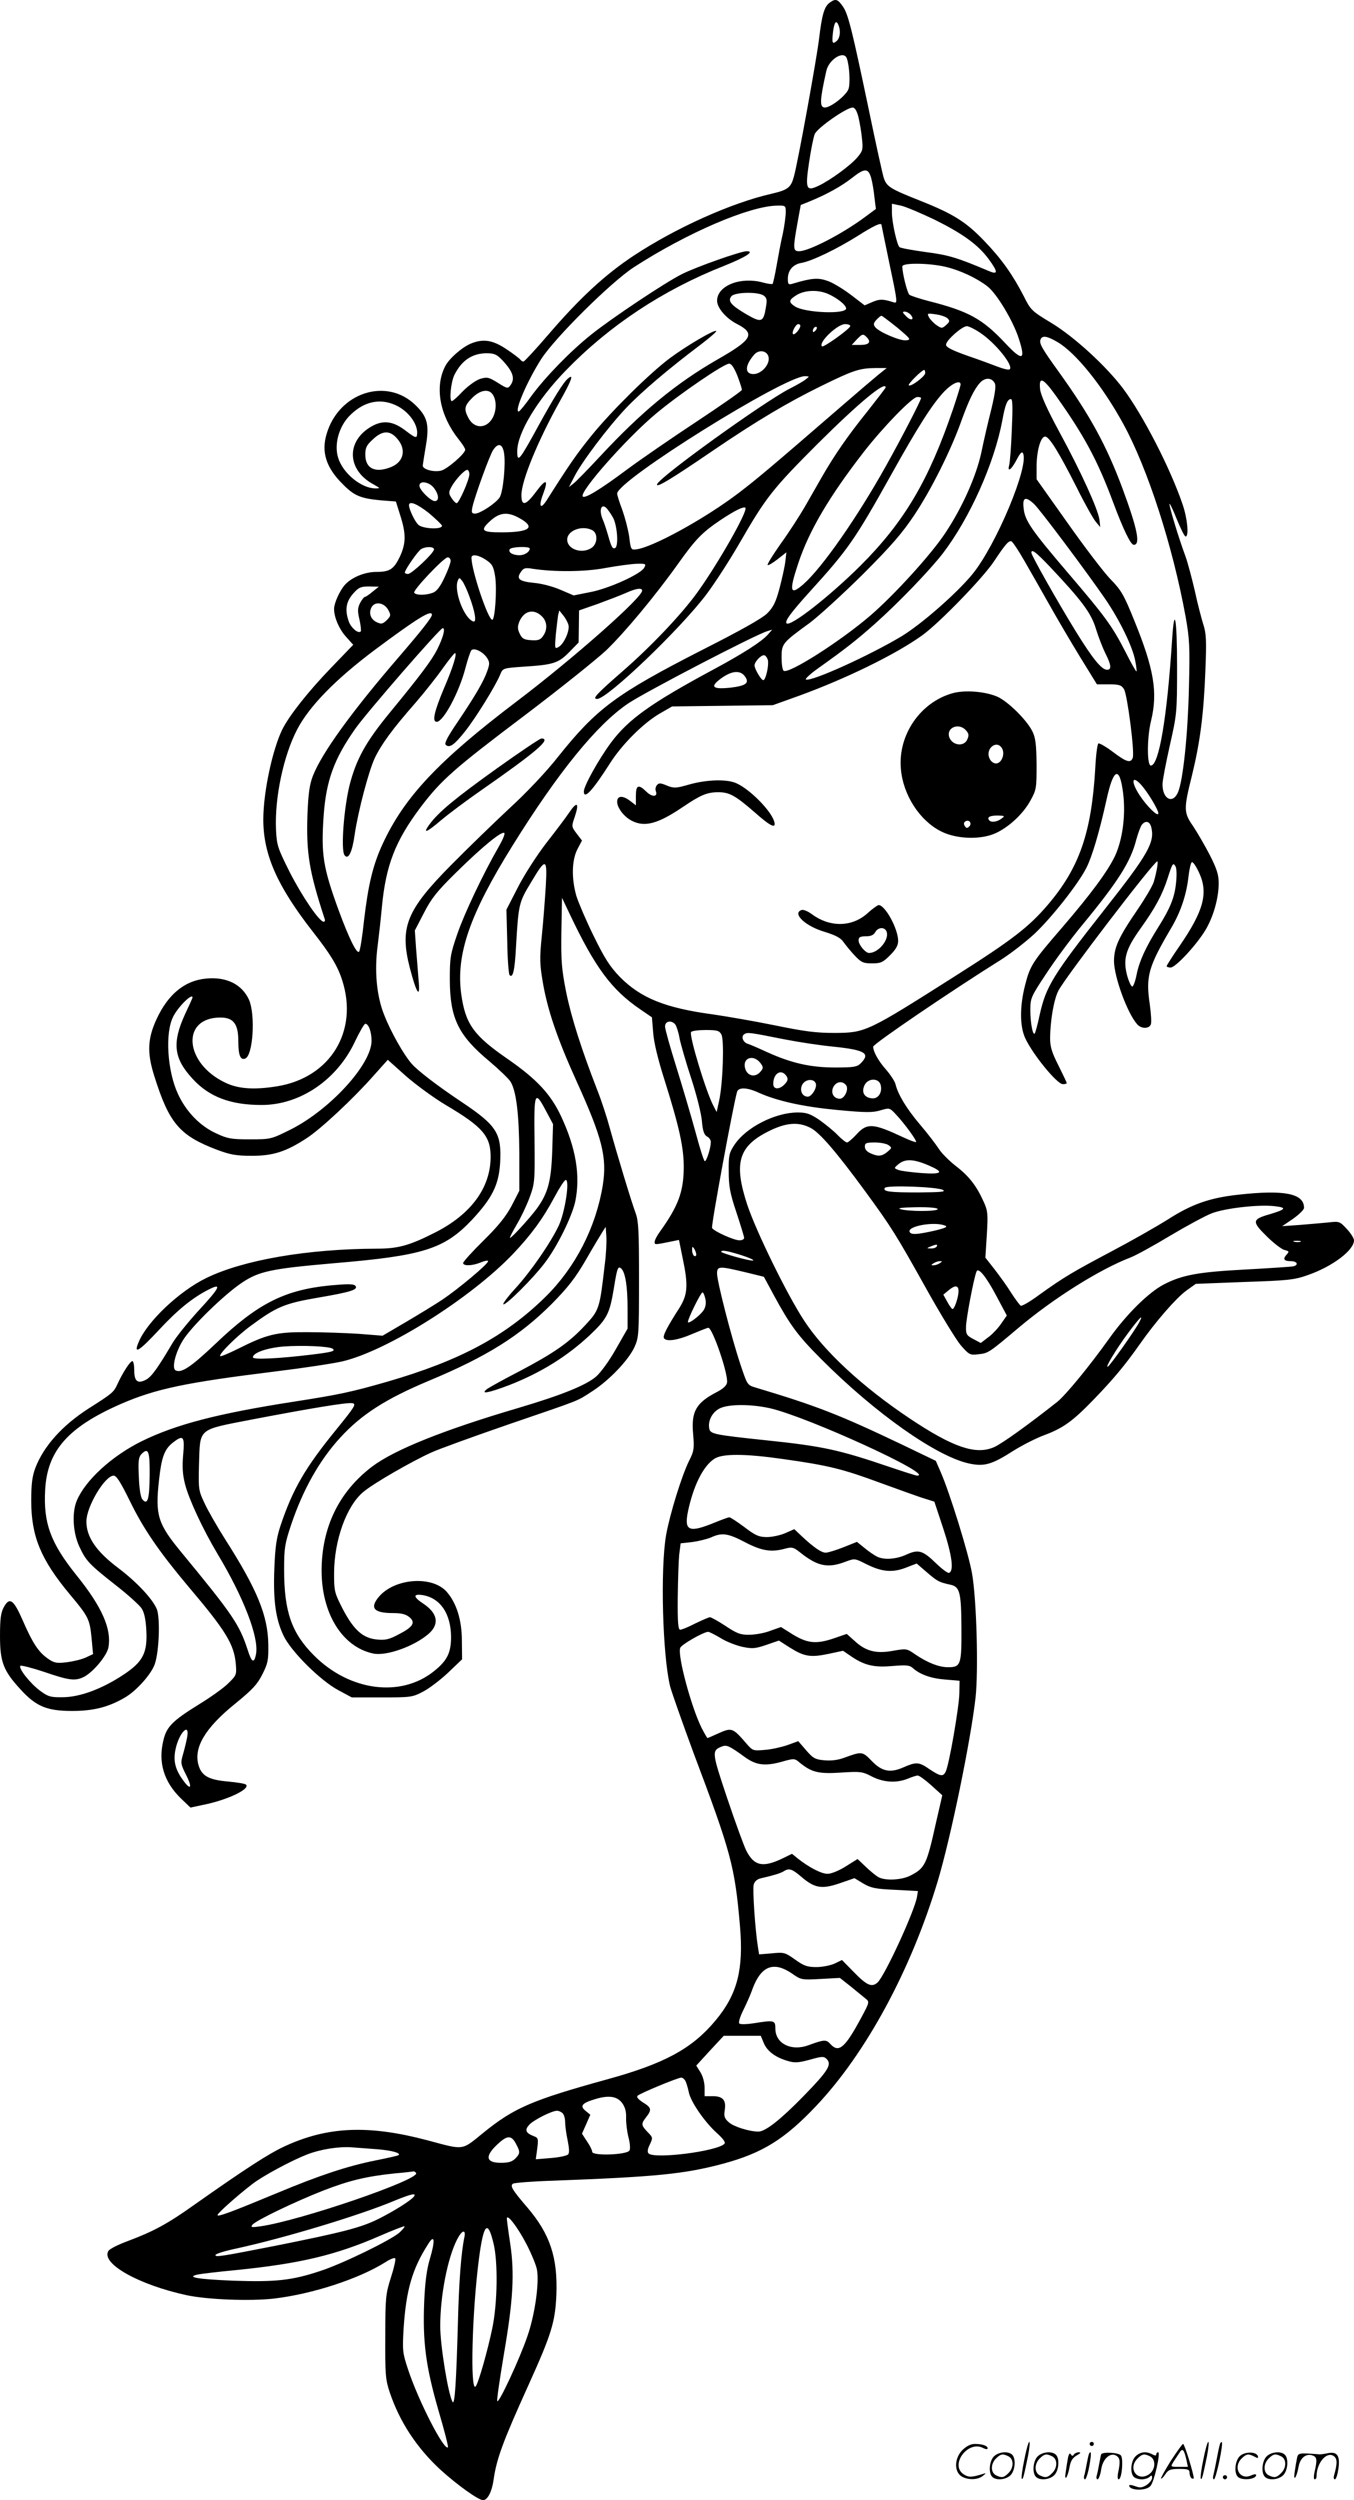 <?xml version="1.0" encoding="UTF-8"?>
<svg xmlns="http://www.w3.org/2000/svg" version="1.0" viewBox="0 0 650.5 1200.641" preserveAspectRatio="xMidYMid meet">
  <g transform="translate(-0.5,1200.641) scale(0.1,-0.1)" fill="#000000" stroke="none">
    <path d="M3993 11995 c-28 -19 -39 -58 -53 -175 -11 -93 -101 -590 -121 -662 -14 -52 -29 -64 -107 -82 -194 -44 -460 -164 -662 -297 -139 -92 -260 -204 -412 -381 -61 -71 -114 -128 -118 -128 -5 0 -11 4 -15 9 -3 5 -33 28 -66 50 -67 45 -113 52 -173 27 -42 -18 -103 -71 -122 -108 -52 -100 -26 -238 65 -352 17 -21 31 -43 31 -49 0 -19 -88 -95 -117 -101 -37 -8 -88 7 -87 25 1 8 7 48 14 89 19 107 9 145 -50 202 -139 134 -368 59 -426 -140 -26 -87 -2 -162 78 -241 54 -55 85 -68 180 -77 l75 -6 21 -67 c28 -87 28 -134 -2 -198 -29 -60 -48 -73 -113 -73 -55 0 -118 -26 -150 -61 -25 -27 -53 -89 -53 -116 0 -42 24 -97 57 -134 l35 -39 -105 -109 c-111 -115 -201 -229 -235 -296 -48 -97 -92 -303 -92 -434 0 -169 67 -320 238 -539 84 -107 119 -164 141 -233 79 -245 -57 -467 -311 -509 -110 -18 -187 -13 -248 16 -199 92 -218 314 -26 314 63 0 86 -31 86 -114 0 -67 10 -92 33 -83 38 14 50 211 18 283 -34 74 -109 111 -207 101 -102 -10 -181 -75 -236 -193 -44 -94 -47 -162 -13 -271 72 -231 122 -290 305 -359 62 -23 91 -28 165 -28 103 0 164 20 261 83 69 44 228 193 324 302 l68 76 86 -77 c48 -42 135 -106 194 -141 179 -106 216 -150 214 -255 -3 -143 -94 -267 -260 -353 -127 -65 -182 -81 -286 -81 -333 -1 -642 -54 -820 -141 -130 -63 -285 -210 -325 -308 -26 -61 1 -45 96 57 90 97 162 156 241 196 65 33 53 9 -45 -97 -54 -59 -114 -133 -132 -165 -68 -115 -98 -157 -124 -171 -40 -21 -57 -9 -57 44 0 25 -4 45 -9 45 -11 0 -48 -58 -72 -111 -18 -39 -24 -44 -139 -117 -126 -81 -216 -181 -256 -287 -14 -38 -19 -76 -19 -155 0 -172 46 -283 187 -452 89 -106 94 -118 103 -209 l7 -76 -34 -16 c-19 -9 -60 -19 -91 -23 -49 -6 -61 -4 -90 16 -46 31 -75 75 -122 183 -45 103 -64 116 -92 65 -14 -26 -18 -56 -18 -138 0 -125 16 -167 99 -257 74 -81 126 -103 247 -103 103 0 175 18 255 65 55 32 127 113 143 161 21 63 26 223 9 264 -21 49 -96 129 -183 195 -107 80 -155 150 -155 225 0 71 89 220 131 220 14 0 33 -31 78 -122 65 -134 142 -245 278 -407 184 -217 223 -281 231 -377 4 -50 3 -53 -37 -92 -23 -23 -87 -68 -141 -101 -126 -78 -155 -107 -170 -172 -26 -106 2 -199 84 -279 l46 -44 61 13 c116 23 227 76 206 97 -4 5 -43 11 -86 15 -93 8 -127 27 -142 78 -25 84 31 179 176 296 81 66 106 92 130 140 27 53 30 68 29 144 -2 138 -52 262 -207 505 -38 60 -83 138 -99 173 -29 61 -30 67 -27 186 6 178 -9 165 251 216 289 55 457 83 485 79 21 -3 15 -14 -76 -126 -150 -184 -209 -286 -268 -461 -20 -61 -26 -103 -30 -207 -6 -152 6 -242 44 -322 35 -75 177 -216 263 -262 l65 -35 145 0 c139 0 147 1 198 28 29 15 83 56 120 91 l67 64 -1 89 c0 98 -25 179 -71 233 -68 81 -251 69 -328 -22 -45 -54 -24 -78 68 -78 39 0 61 -5 78 -19 32 -26 19 -48 -52 -84 -43 -23 -63 -28 -102 -24 -68 6 -112 45 -165 146 -40 78 -42 86 -42 170 0 161 60 327 142 394 51 42 230 145 325 188 37 17 203 77 368 134 365 125 327 110 405 160 81 52 174 149 203 212 21 46 22 61 22 323 0 230 -2 282 -16 320 -21 56 -90 285 -124 408 -14 52 -41 135 -61 185 -75 193 -124 346 -149 469 -22 112 -25 149 -23 290 l3 163 38 -80 c122 -257 201 -362 337 -455 l57 -39 6 -73 c3 -46 23 -129 53 -223 73 -232 94 -328 94 -425 -1 -117 -26 -185 -115 -309 -14 -19 -25 -41 -25 -49 0 -14 0 -14 88 4 l29 6 18 -89 c27 -128 24 -173 -15 -236 -61 -95 -82 -136 -75 -147 11 -18 66 -10 135 20 38 16 73 30 78 30 20 0 96 -221 90 -263 -2 -14 -19 -30 -48 -45 -101 -52 -125 -94 -115 -202 6 -70 4 -82 -18 -126 -36 -71 -94 -259 -112 -360 -28 -163 -17 -580 20 -728 9 -32 59 -174 111 -315 182 -483 199 -546 224 -833 18 -209 -12 -328 -117 -454 -113 -136 -246 -208 -524 -284 -358 -99 -444 -136 -591 -255 -107 -87 -90 -85 -269 -37 -283 75 -480 67 -687 -29 -77 -36 -180 -102 -437 -283 -125 -89 -194 -126 -314 -171 -47 -17 -90 -39 -95 -48 -38 -60 145 -163 377 -213 99 -21 303 -29 418 -16 186 22 409 95 536 175 23 15 44 23 47 18 3 -5 -6 -46 -21 -92 -25 -79 -27 -96 -27 -284 -1 -184 1 -206 22 -269 47 -139 128 -263 241 -368 80 -73 184 -148 207 -148 21 0 42 40 50 95 14 103 45 186 169 460 110 243 127 300 133 430 7 180 -30 292 -139 420 -74 86 -85 105 -69 115 7 4 92 11 189 14 504 19 633 32 821 82 188 51 295 117 447 278 239 253 455 652 583 1078 63 210 159 677 182 883 14 130 5 471 -17 595 -16 94 -107 388 -151 488 l-23 53 -158 76 c-304 145 -411 187 -708 276 -40 12 -40 13 -73 112 -44 132 -112 398 -112 435 0 37 9 37 135 7 l90 -22 48 -89 c78 -144 116 -195 227 -306 261 -262 556 -469 712 -502 72 -15 108 -5 211 61 43 27 110 61 148 75 91 34 136 66 235 168 96 99 153 167 224 268 80 114 176 223 225 259 l45 32 233 9 c210 7 240 10 305 33 118 41 222 119 222 167 0 10 -16 35 -35 55 -33 36 -36 37 -87 31 -29 -3 -91 -8 -138 -12 l-85 -6 53 36 c28 20 52 43 52 52 0 69 -94 88 -317 63 -136 -15 -222 -45 -336 -118 -54 -34 -175 -103 -270 -153 -185 -98 -230 -124 -351 -211 -43 -32 -82 -54 -87 -51 -5 3 -26 31 -46 62 -19 31 -56 82 -80 113 l-44 56 7 109 c6 100 5 115 -15 159 -34 76 -70 123 -134 172 -32 25 -69 62 -82 83 -13 20 -53 73 -90 116 -66 78 -106 145 -118 195 -4 14 -25 46 -47 71 -36 41 -60 85 -60 108 0 13 375 268 615 418 47 30 119 86 160 124 82 77 211 240 250 318 27 54 61 168 95 321 34 158 64 171 81 35 13 -104 -3 -222 -39 -300 -36 -75 -115 -182 -256 -346 -140 -162 -152 -180 -176 -274 -26 -101 -26 -197 0 -254 35 -77 153 -222 181 -222 11 0 19 2 19 5 0 3 -18 41 -40 85 -32 63 -40 90 -40 132 1 83 18 185 40 227 32 63 459 621 475 621 6 0 -4 -55 -17 -99 -6 -19 -40 -77 -76 -130 -94 -137 -115 -185 -115 -251 1 -76 64 -249 111 -302 19 -23 58 -23 66 -1 4 9 1 52 -5 96 -20 134 -7 180 100 362 48 80 76 163 86 253 4 34 11 65 16 68 5 3 21 -20 35 -51 45 -97 22 -183 -95 -353 -34 -49 -61 -92 -61 -95 0 -4 9 -7 19 -7 24 0 125 109 168 181 38 64 63 153 63 224 0 41 -9 69 -43 136 -24 46 -60 108 -80 138 -45 65 -46 81 -6 241 40 163 57 296 65 505 6 144 4 179 -9 220 -9 28 -28 100 -41 161 -14 60 -34 137 -46 170 -32 86 -81 247 -76 251 2 2 18 -32 36 -77 18 -44 36 -80 41 -80 17 0 9 87 -15 156 -59 173 -190 427 -285 554 -81 108 -235 249 -344 315 -96 58 -100 62 -134 130 -52 101 -106 178 -189 264 -87 91 -148 130 -307 193 -146 58 -162 68 -176 110 -6 18 -38 164 -71 323 -79 377 -99 461 -124 498 -26 38 -36 41 -63 22z m41 -111 c11 -28 6 -61 -9 -74 -21 -18 -24 -12 -18 43 6 48 16 60 27 31z m39 -157 c13 -34 18 -124 8 -149 -12 -31 -85 -88 -113 -88 -26 0 -25 34 7 176 12 55 83 99 98 61z m56 -282 c6 -25 14 -71 17 -103 6 -53 4 -60 -21 -90 -31 -38 -132 -112 -188 -138 -59 -28 -64 -15 -45 113 9 60 21 120 27 135 11 29 151 127 182 128 11 0 20 -15 28 -45z m61 -292 c6 -21 13 -63 16 -94 l7 -56 -54 -40 c-108 -80 -268 -163 -315 -163 -29 0 -30 12 -8 134 l16 88 47 19 c80 33 148 71 198 110 62 49 79 49 93 2z m306 -202 c135 -67 208 -120 259 -189 46 -63 46 -77 -2 -56 -149 63 -191 76 -301 90 -64 9 -121 19 -126 24 -12 12 -36 119 -36 166 l0 42 43 -9 c23 -5 96 -36 163 -68z m-716 37 c0 -18 -6 -64 -14 -103 -9 -38 -22 -108 -30 -154 -8 -46 -17 -85 -19 -88 -3 -2 -22 0 -44 6 -109 31 -223 -14 -223 -87 0 -34 44 -85 95 -111 91 -47 75 -75 -95 -172 -198 -114 -363 -250 -562 -464 -56 -60 -113 -119 -126 -129 l-24 -19 26 50 c35 70 162 238 248 329 73 77 202 187 356 303 46 35 81 65 78 68 -8 8 -141 -70 -222 -130 -98 -73 -282 -255 -377 -372 -71 -88 -104 -135 -215 -310 -31 -49 -41 -31 -17 31 26 69 13 73 -33 11 -51 -69 -72 -74 -72 -18 0 69 80 263 185 451 57 101 68 134 39 109 -22 -18 -68 -92 -141 -225 -94 -172 -103 -182 -103 -124 0 86 95 245 233 387 208 215 467 387 759 502 107 43 151 71 110 71 -29 0 -244 -76 -311 -110 -77 -38 -338 -212 -434 -289 -102 -81 -222 -205 -289 -296 -29 -41 -56 -74 -61 -75 -23 -1 41 147 108 252 68 105 336 370 445 441 255 165 555 294 688 296 41 1 42 0 42 -31z m460 -62 c0 -2 18 -87 39 -190 39 -185 39 -188 18 -181 -51 16 -66 16 -101 1 l-37 -16 -64 49 c-35 27 -84 57 -110 67 -48 18 -79 16 -172 -12 -20 -6 -23 -3 -23 23 0 41 24 70 66 77 53 10 168 66 269 129 77 49 115 67 115 53z m308 -201 c68 -16 148 -53 200 -93 45 -34 125 -167 152 -253 34 -104 17 -109 -67 -19 -108 115 -175 152 -364 200 -46 12 -89 26 -95 31 -10 8 -34 103 -34 136 0 18 126 17 208 -2z m-567 -129 c44 -19 89 -54 89 -71 0 -29 -199 -21 -246 10 -32 21 -30 31 9 55 38 23 100 26 148 6z m-307 -9 c15 -11 17 -21 11 -54 -12 -75 -21 -78 -94 -36 -75 44 -91 64 -72 87 17 20 129 22 155 3z m706 -92 c21 -25 1 -31 -22 -7 -18 18 -19 22 -6 22 8 0 21 -7 28 -15z m177 -17 c12 -12 11 -17 -6 -32 -19 -17 -22 -18 -45 -2 -14 9 -30 26 -37 37 -11 21 -10 22 31 16 24 -3 49 -12 57 -19z m-241 -45 c65 -55 67 -58 42 -61 -29 -3 -128 39 -148 63 -10 13 -9 19 5 35 10 11 21 20 25 20 3 0 37 -26 76 -57z m-466 9 c0 -15 -28 -47 -35 -40 -8 8 13 48 25 48 6 0 10 -4 10 -8z m240 -1 c0 -13 -129 -105 -136 -98 -19 18 74 107 111 107 14 0 25 -4 25 -9z m-168 -23 c-7 -7 -12 -8 -12 -2 0 14 12 26 19 19 2 -3 -1 -11 -7 -17z m791 -9 c73 -48 162 -158 143 -176 -4 -4 -28 1 -54 11 -26 10 -93 35 -149 54 -76 27 -103 41 -103 53 0 21 77 89 100 89 9 0 38 -14 63 -31z m-545 -21 c24 -24 13 -38 -30 -38 l-41 0 23 25 c27 28 31 30 48 13z m917 -24 c88 -51 217 -211 317 -394 117 -214 237 -585 299 -925 19 -107 21 -144 16 -340 -5 -225 -28 -444 -52 -502 -25 -60 -75 -35 -75 37 0 18 16 101 35 186 34 151 35 157 35 379 0 233 -13 302 -24 128 -24 -372 -63 -603 -102 -603 -19 0 -19 134 1 215 33 137 14 249 -80 480 -50 124 -63 147 -115 200 -32 33 -125 155 -206 270 l-149 210 0 65 c1 74 20 140 41 140 20 0 68 -79 152 -245 38 -77 80 -151 92 -165 l21 -25 -4 36 c-7 50 -89 231 -193 422 -58 107 -89 176 -92 204 -7 64 14 55 75 -30 136 -191 201 -311 277 -516 48 -128 83 -201 98 -201 33 0 18 75 -54 270 -77 207 -156 351 -303 556 -86 119 -98 141 -91 160 8 21 32 17 81 -12z m-1387 -76 c4 -35 -37 -78 -73 -78 -43 0 -42 41 3 93 24 28 66 19 70 -15z m-1281 -10 c53 -56 64 -90 40 -122 -12 -17 -16 -16 -60 12 -44 27 -51 29 -85 19 -21 -7 -56 -32 -83 -59 -25 -27 -49 -48 -53 -48 -14 0 -5 93 13 128 35 68 84 101 152 102 38 0 50 -5 76 -32z m1131 -77 c12 -32 22 -62 21 -67 0 -5 -98 -73 -217 -152 -120 -79 -271 -183 -337 -232 -126 -94 -200 -139 -210 -128 -20 20 214 284 354 400 113 94 324 238 349 238 11 0 24 -19 40 -59z m677 6 c-22 -18 -102 -86 -178 -152 -349 -302 -407 -350 -492 -415 -161 -123 -417 -264 -495 -272 -23 -3 -25 1 -32 60 -5 35 -20 92 -33 129 -14 36 -25 72 -25 79 0 63 805 565 903 564 22 -1 22 -1 2 -16 -11 -9 -46 -29 -78 -45 -124 -64 -625 -424 -635 -458 -7 -20 61 20 263 158 216 147 366 236 530 316 149 73 179 83 255 84 l55 0 -40 -32z m225 8 c0 -16 -70 -68 -79 -59 -6 5 63 74 74 74 3 0 5 -7 5 -15z m333 -47 c8 -12 4 -45 -15 -125 -15 -59 -37 -153 -48 -208 -25 -116 -92 -266 -174 -389 -68 -103 -246 -298 -360 -396 -143 -123 -391 -281 -416 -265 -6 4 -10 32 -10 64 0 66 3 70 135 166 44 33 159 138 256 234 139 139 190 199 248 286 81 122 172 305 221 440 39 109 65 162 93 193 24 26 55 26 70 0z m-163 -8 c0 -5 -16 -58 -36 -117 -117 -344 -234 -542 -445 -753 -149 -148 -337 -295 -355 -277 -10 10 20 51 115 156 180 198 214 247 386 555 131 235 199 342 258 404 38 39 77 55 77 32z m-360 -14 c0 -3 -39 -53 -86 -113 -96 -119 -160 -212 -221 -318 -22 -38 -59 -104 -83 -145 -24 -41 -74 -119 -113 -173 -38 -54 -67 -100 -64 -104 3 -3 25 10 48 28 l42 33 -5 -44 c-3 -25 -16 -83 -28 -129 -18 -67 -30 -91 -59 -120 -24 -24 -129 -83 -309 -174 -417 -213 -510 -282 -696 -515 -54 -69 -150 -171 -232 -246 -76 -71 -203 -194 -281 -273 -216 -218 -249 -300 -199 -495 33 -126 51 -151 42 -58 -3 36 -8 104 -12 151 l-6 87 43 83 c36 70 61 103 158 198 125 123 217 198 229 187 4 -4 -8 -33 -26 -64 -76 -132 -166 -322 -200 -421 -34 -99 -36 -114 -36 -221 1 -184 41 -266 190 -390 46 -39 92 -83 101 -97 28 -43 42 -157 43 -347 l0 -178 -37 -72 c-28 -52 -63 -96 -135 -167 -54 -53 -98 -102 -98 -108 0 -15 44 -14 85 3 19 8 35 11 35 6 0 -14 -144 -134 -220 -185 -36 -24 -115 -72 -176 -108 l-111 -65 -114 9 c-63 4 -174 8 -247 8 -150 1 -194 -10 -334 -80 -44 -22 -82 -38 -85 -35 -9 8 78 95 146 145 126 93 163 108 325 136 159 27 196 39 177 58 -8 8 -42 8 -125 0 -216 -22 -345 -88 -545 -279 -119 -113 -166 -144 -193 -128 -18 11 -1 83 34 141 39 66 199 222 286 280 82 55 142 67 440 93 431 36 531 68 664 208 99 106 130 170 136 277 7 139 -16 176 -183 288 -117 78 -214 152 -243 186 -37 42 -100 153 -131 233 -37 91 -48 214 -31 338 6 47 15 129 20 183 19 198 64 315 185 476 101 133 160 185 510 449 165 125 337 263 383 306 90 87 236 262 349 421 80 112 112 145 198 203 69 46 113 68 121 60 14 -14 -135 -275 -234 -411 -74 -102 -222 -258 -357 -375 -127 -111 -146 -132 -121 -132 49 0 403 339 527 505 41 55 112 165 158 245 126 218 157 258 375 476 197 196 326 303 326 270z m-1891 -30 c22 -26 23 -79 3 -116 -30 -54 -89 -54 -117 0 -22 42 -19 58 19 96 36 36 75 44 95 20z m2061 -21 c0 -11 -94 -193 -168 -325 -137 -246 -307 -490 -397 -569 -65 -57 -70 -35 -25 100 52 157 149 321 314 534 95 122 234 265 258 265 10 0 18 -2 18 -5z m436 -152 c-3 -82 -9 -159 -13 -172 -9 -36 13 -18 38 31 14 27 24 37 28 29 34 -55 -128 -443 -243 -583 -77 -93 -245 -240 -341 -298 -152 -91 -429 -217 -458 -207 -6 2 19 26 57 53 135 96 187 137 278 218 112 100 258 252 322 334 130 170 248 433 287 642 13 73 24 100 41 100 8 0 9 -41 4 -147z m-2961 118 c65 -29 113 -98 103 -146 -2 -13 -12 -9 -50 20 -66 52 -117 57 -179 17 -113 -73 -103 -206 21 -272 32 -18 33 -19 10 -19 -68 -1 -159 73 -181 149 -18 60 2 140 49 193 67 73 148 94 227 58z m9 -162 c44 -51 31 -110 -29 -135 -76 -31 -125 -9 -125 59 0 33 6 46 36 73 46 44 83 45 118 3z m512 -65 c10 -52 -4 -193 -21 -217 -20 -29 -94 -77 -117 -77 -17 0 -19 5 -13 33 12 53 82 246 99 272 24 36 44 31 52 -11z m-166 -105 c0 -26 -50 -139 -61 -139 -5 0 -16 11 -24 24 -15 22 -15 28 -2 53 19 35 63 83 77 83 5 0 10 -10 10 -21z m-171 -65 c25 -32 27 -64 5 -64 -20 0 -74 54 -74 74 0 26 46 19 69 -10z m2884 -78 c28 -26 249 -321 342 -456 69 -101 132 -230 144 -297 5 -26 8 -49 6 -51 -2 -2 -27 42 -55 98 -63 122 -97 168 -274 375 -175 205 -207 251 -213 309 -7 54 8 61 50 22z m-2908 -43 c32 -27 60 -54 63 -60 6 -21 -93 -17 -114 4 -17 17 -44 74 -44 93 0 23 39 7 95 -37z m886 -24 c20 -40 26 -133 10 -144 -13 -7 -19 5 -35 62 -8 27 -19 62 -27 79 -16 40 -6 72 17 53 8 -7 24 -30 35 -50z m-450 -1 c79 -44 50 -68 -87 -68 -97 0 -105 9 -49 59 43 37 81 40 136 9z m350 -58 c27 -15 25 -64 -3 -84 -46 -32 -118 -8 -118 39 0 44 72 71 121 45z m2075 -146 c28 -49 82 -143 119 -209 37 -66 104 -180 148 -252 l82 -133 57 0 c49 0 60 -3 73 -23 16 -26 52 -304 42 -330 -10 -27 -31 -20 -96 29 -33 25 -65 43 -69 40 -5 -3 -12 -56 -15 -118 -18 -312 -77 -480 -229 -658 -91 -106 -170 -167 -438 -337 -430 -273 -436 -276 -585 -277 -89 0 -145 7 -290 37 -99 20 -232 43 -295 52 -229 31 -346 78 -447 180 -49 51 -73 89 -126 197 -36 73 -73 160 -83 192 -24 84 -22 172 5 224 l22 42 -26 34 c-24 32 -25 33 -9 79 23 68 12 78 -26 22 -18 -27 -69 -94 -112 -149 -43 -56 -104 -150 -134 -209 l-56 -109 4 -153 c1 -84 7 -157 11 -161 16 -17 25 21 31 135 12 206 14 214 71 308 73 123 80 121 72 -18 -4 -63 -12 -170 -19 -237 -11 -109 -10 -136 5 -224 23 -133 69 -269 162 -474 124 -273 147 -366 126 -499 -33 -203 -132 -396 -277 -538 -192 -188 -410 -305 -759 -406 -170 -49 -231 -62 -450 -96 -366 -57 -565 -109 -730 -190 -143 -71 -270 -187 -311 -285 -24 -57 -19 -151 11 -218 33 -71 45 -85 176 -188 58 -45 114 -96 124 -111 13 -19 20 -53 23 -105 6 -109 -16 -152 -110 -214 -101 -67 -207 -107 -289 -108 -60 -1 -72 2 -110 30 -47 34 -107 109 -96 121 4 3 56 -10 116 -30 119 -41 148 -44 190 -23 45 24 109 101 117 141 16 88 -31 195 -153 346 -125 156 -160 250 -151 411 10 188 110 301 363 412 168 73 311 103 740 156 138 17 286 39 330 50 216 53 610 302 811 511 89 93 147 172 203 277 24 45 48 82 54 82 20 0 -3 -152 -33 -218 -38 -81 -133 -220 -211 -305 -34 -37 -59 -71 -56 -74 9 -9 143 124 198 197 61 79 133 226 148 298 25 123 3 255 -68 407 -50 107 -117 179 -257 276 -164 113 -203 168 -223 311 -26 191 40 382 246 713 219 352 404 580 554 682 77 53 610 330 669 348 l25 8 -20 -23 c-31 -35 -118 -91 -265 -170 -299 -161 -406 -238 -489 -349 -60 -81 -131 -209 -131 -235 0 -41 40 1 125 134 59 93 162 195 240 240 l59 34 242 3 242 3 128 46 c222 81 461 197 589 289 80 57 291 274 345 355 55 83 71 101 84 97 6 -2 34 -44 62 -93z m-2836 54 c0 -17 -107 -118 -125 -118 -8 0 -15 3 -15 7 0 13 63 104 79 113 23 13 61 12 61 -2z m460 4 c0 -16 -25 -32 -49 -32 -33 0 -56 14 -47 29 8 12 96 15 96 3z m2496 -84 c156 -165 201 -225 224 -301 12 -39 33 -93 46 -119 28 -55 30 -78 8 -78 -26 0 -67 49 -151 185 -85 138 -213 364 -213 377 0 20 22 3 86 -64z m-2705 29 c29 -20 35 -30 43 -80 9 -62 -1 -207 -14 -207 -20 0 -99 234 -100 298 0 19 34 14 71 -11z m-171 -4 c0 -10 -13 -46 -30 -81 -20 -43 -37 -65 -55 -72 -34 -13 -82 -13 -90 0 -7 12 143 170 161 170 8 0 14 -8 14 -17z m930 -33 c-16 -30 -169 -100 -259 -117 l-80 -16 -63 27 c-34 15 -90 30 -125 33 -73 7 -89 19 -66 52 13 20 21 22 57 16 105 -16 252 -15 351 4 55 10 122 19 148 20 45 1 47 0 37 -19z m-841 -135 c29 -77 37 -129 20 -123 -44 14 -94 146 -75 195 7 17 8 17 22 -1 8 -11 23 -43 33 -71z m-464 20 c-16 -14 -33 -25 -37 -25 -4 0 -14 -13 -23 -29 -12 -25 -13 -38 -3 -80 6 -28 9 -54 6 -57 -12 -12 -46 17 -57 47 -20 56 -14 95 20 134 27 31 37 35 78 35 l46 -1 -30 -24z m1295 5 c0 -34 -331 -326 -600 -530 -379 -287 -542 -461 -646 -685 -47 -101 -70 -197 -90 -368 -8 -78 -19 -146 -24 -151 -11 -11 -48 63 -98 199 -75 206 -85 268 -72 455 12 168 50 272 152 417 55 78 407 483 420 483 14 0 2 -46 -27 -103 -26 -52 -85 -130 -229 -305 -114 -139 -160 -222 -192 -348 -27 -110 -42 -309 -24 -334 18 -25 37 12 49 99 17 114 67 303 96 366 32 67 86 141 195 265 45 52 105 128 133 168 28 39 54 72 58 72 11 0 -9 -67 -53 -169 -47 -112 -58 -161 -35 -161 32 0 108 142 138 258 11 42 24 81 29 86 13 13 55 -7 75 -37 13 -21 13 -29 1 -63 -17 -50 -61 -124 -144 -247 -45 -66 -63 -100 -56 -107 18 -18 42 -1 94 65 50 63 147 219 169 274 12 29 14 29 114 36 141 9 165 17 217 70 l45 46 1 77 1 77 89 31 c49 18 109 41 134 52 50 23 80 27 80 12z m-1220 -92 c14 -26 13 -29 -7 -50 -19 -18 -26 -20 -47 -10 -30 13 -41 44 -26 72 16 30 60 23 80 -12z m737 -30 c27 -25 30 -64 7 -96 -13 -19 -24 -22 -57 -20 -35 2 -44 8 -55 31 -11 23 -11 34 -2 58 22 52 68 64 107 27z m129 -43 c7 -28 -22 -92 -48 -106 -18 -10 -18 -7 -13 58 4 37 9 79 11 93 l6 25 19 -24 c11 -13 22 -34 25 -46z m-656 49 c0 -13 -49 -75 -160 -204 -226 -262 -369 -460 -412 -570 -16 -42 -22 -85 -26 -187 -6 -183 8 -271 83 -500 3 -7 0 -13 -5 -13 -21 0 -103 121 -163 238 -58 116 -62 128 -66 203 -7 154 36 357 102 483 58 111 184 240 372 381 204 152 275 196 275 169z m1614 -217 c6 -25 -10 -97 -22 -97 -10 0 -42 54 -42 71 0 17 30 49 45 49 7 0 15 -10 19 -23z m-110 -79 c23 -32 5 -45 -70 -54 -87 -9 -100 4 -44 45 51 37 92 40 114 9z m1903 -520 c31 -34 83 -120 83 -137 0 -21 -55 33 -91 88 -42 65 -36 97 8 49z m49 -204 c18 -72 -15 -130 -225 -396 -248 -315 -281 -369 -311 -505 -10 -47 -21 -87 -24 -90 -9 -10 -21 51 -21 112 0 58 3 65 76 175 41 63 118 167 170 230 176 213 236 308 263 414 9 32 21 65 27 72 18 22 38 16 45 -12z m119 -268 c-7 -70 -29 -123 -84 -210 -61 -97 -92 -164 -105 -228 -6 -32 -16 -59 -21 -59 -6 0 -16 22 -24 49 -22 82 -9 128 63 229 71 99 105 162 131 243 23 72 26 76 38 55 5 -10 6 -43 2 -79z m-4725 -550 c0 -2 -16 -38 -36 -80 -63 -138 -55 -212 37 -311 79 -86 181 -125 331 -125 185 0 363 121 449 306 22 46 44 84 49 84 16 0 30 -38 30 -82 0 -113 -200 -331 -389 -426 -93 -46 -94 -47 -195 -47 -90 0 -108 3 -163 29 -77 35 -144 104 -183 189 -51 109 -63 293 -23 371 23 47 93 116 93 92z m2319 -129 c6 -8 16 -38 21 -68 6 -29 31 -116 56 -192 25 -76 48 -168 51 -203 4 -49 11 -67 24 -75 11 -5 19 -17 19 -27 0 -27 -20 -92 -29 -92 -4 0 -24 62 -44 138 -21 76 -62 216 -92 312 -30 96 -55 184 -55 197 0 26 30 32 49 10z m222 -49 c14 -26 7 -235 -11 -317 l-12 -55 -15 29 c-36 67 -118 339 -108 355 3 6 35 10 70 10 56 0 66 -3 76 -22z m304 -23 c66 -13 172 -29 235 -35 152 -16 178 -32 130 -80 -17 -17 -33 -20 -123 -20 -118 0 -210 21 -327 74 -41 19 -83 37 -93 40 -23 7 -33 36 -16 46 15 10 23 9 194 -25z m-117 -113 c16 -21 15 -27 -4 -47 -24 -23 -57 -15 -68 17 -18 52 36 75 72 30z m126 -64 c8 -13 6 -22 -8 -37 -25 -28 -56 -28 -56 0 0 52 39 75 64 37z m140 -34 c8 -20 -19 -64 -38 -64 -26 0 -40 28 -28 55 13 29 56 34 66 9z m312 -8 c9 -36 -12 -68 -43 -64 -36 4 -50 29 -35 62 16 36 69 37 78 2z m-167 0 c16 -18 -6 -66 -29 -66 -29 0 -45 27 -32 55 13 27 43 33 61 11z m-419 -37 c89 -40 216 -68 378 -83 136 -13 169 -13 206 -2 44 13 45 13 74 -18 42 -44 103 -128 98 -134 -3 -2 -30 8 -62 23 -143 67 -173 70 -223 15 -20 -22 -41 -40 -47 -40 -5 0 -26 16 -44 35 -19 20 -59 52 -88 73 -45 30 -62 36 -105 36 -108 0 -249 -72 -304 -156 -25 -38 -28 -50 -27 -127 0 -71 6 -105 37 -197 20 -61 37 -116 37 -122 0 -7 -10 -12 -22 -12 -27 0 -122 43 -132 59 -6 8 102 592 120 654 7 23 48 22 104 -4z m-1020 -91 l32 -60 -4 -132 c-5 -144 -21 -201 -75 -275 -35 -47 -124 -144 -128 -139 -2 2 13 30 32 63 20 33 48 92 62 130 25 68 26 76 24 277 -3 234 1 242 57 136z m1269 -78 c44 -22 126 -118 263 -305 126 -172 150 -211 294 -469 67 -120 141 -241 164 -269 41 -47 45 -49 86 -44 47 5 50 7 190 125 168 142 390 282 541 340 26 10 113 58 191 105 79 47 168 95 199 107 66 25 228 43 302 34 60 -7 55 -15 -25 -39 -84 -24 -85 -35 -15 -104 33 -33 72 -63 86 -67 24 -6 25 -8 10 -24 -18 -20 -11 -30 21 -30 31 0 40 -18 12 -25 -13 -2 -115 -9 -228 -15 -228 -12 -305 -26 -394 -72 -74 -39 -178 -142 -261 -258 -97 -136 -210 -273 -251 -306 -133 -105 -264 -200 -303 -217 -88 -39 -198 -1 -406 138 -226 151 -411 322 -507 470 -81 123 -230 427 -273 556 -65 198 -43 279 99 351 84 43 146 49 205 18z m375 -83 c16 -12 16 -13 -1 -28 -28 -25 -47 -28 -81 -13 -21 8 -32 20 -32 34 0 17 6 20 48 20 27 0 56 -6 66 -13z m192 -97 c77 -33 67 -44 -33 -37 -50 4 -100 10 -112 15 -21 8 -21 9 -4 24 34 31 74 30 149 -2z m69 -118 c16 -9 -9 -11 -117 -12 -140 0 -173 4 -162 22 9 14 253 5 279 -10z m-25 -92 c0 -12 -143 -12 -180 0 -16 5 11 8 78 9 62 1 102 -3 102 -9z m35 -79 c15 -6 3 -12 -52 -25 -81 -18 -109 -20 -117 -7 -18 28 115 53 169 32z m-1635 -191 c-24 -208 -26 -215 -93 -287 -79 -85 -152 -135 -317 -222 -74 -38 -144 -77 -155 -85 -35 -27 7 -19 107 19 151 59 277 137 388 241 82 78 94 102 114 223 16 99 20 111 37 94 18 -18 29 -85 29 -187 l0 -100 -56 -98 c-32 -57 -73 -113 -96 -133 -50 -42 -167 -89 -373 -150 -360 -106 -596 -201 -703 -282 -159 -121 -241 -291 -242 -498 0 -207 99 -367 247 -399 63 -14 198 34 268 95 52 46 43 98 -26 144 -50 33 -51 49 -1 41 83 -15 133 -89 134 -200 0 -76 -18 -114 -82 -165 -159 -128 -405 -96 -576 75 -108 108 -144 210 -144 413 0 103 3 123 34 216 57 169 136 309 236 418 102 111 217 185 424 272 281 117 439 217 591 369 78 79 114 125 164 211 35 61 71 121 80 135 l16 25 3 -45 c2 -25 -1 -88 -8 -140z m3343 113 c-7 -2 -21 -2 -30 0 -10 3 -4 5 12 5 17 0 24 -2 18 -5z m-1748 -23 c-3 -5 -16 -10 -28 -9 -21 0 -21 1 -2 9 28 12 37 12 30 0z m-1155 -38 c0 -7 -4 -10 -10 -7 -5 3 -10 16 -10 28 0 18 2 19 10 7 5 -8 10 -21 10 -28z m216 -3 c38 -12 64 -24 57 -26 -12 -4 -153 35 -153 42 0 10 29 5 96 -16z m954 -39 c-8 -5 -22 -10 -30 -10 -13 0 -13 1 0 10 8 5 22 10 30 10 13 0 13 -1 0 -10z m274 -161 l48 -90 -27 -39 c-15 -22 -43 -52 -63 -66 l-35 -27 -36 19 c-32 17 -36 23 -35 59 0 35 36 227 50 264 8 25 47 -23 98 -120z m-184 27 c0 -28 -19 -86 -29 -86 -3 0 -15 16 -25 35 l-19 34 24 20 c32 27 49 26 49 -3z m-1216 -38 c4 -20 1 -39 -9 -54 -17 -26 -75 -69 -75 -56 0 17 62 142 70 142 4 0 10 -14 14 -32z m2085 -110 c-20 -39 -139 -207 -151 -214 -18 -12 38 82 99 164 54 72 74 92 52 50z m-3875 -129 c13 -11 -4 -16 -104 -28 -156 -19 -280 -25 -280 -13 0 22 66 45 145 52 93 7 226 1 239 -11z m2099 -285 c181 -41 799 -324 708 -324 -5 0 -62 18 -127 40 -250 85 -324 101 -600 130 -256 27 -268 30 -272 59 -6 36 16 77 51 94 42 21 149 21 240 1z m-2818 -223 c-5 -58 -3 -95 9 -142 19 -74 86 -217 155 -333 127 -211 201 -404 186 -483 -9 -47 -21 -41 -40 20 -40 123 -74 172 -318 468 -114 138 -127 178 -108 348 12 110 26 148 67 180 50 39 57 30 49 -58z m-161 -100 c-1 -115 -10 -145 -35 -115 -8 10 -15 50 -17 108 -4 78 -1 95 13 110 33 33 40 14 39 -103z m3041 79 c221 -31 289 -48 470 -115 94 -34 190 -69 215 -76 l44 -14 43 -130 c42 -128 52 -204 27 -212 -6 -2 -34 19 -63 47 -63 61 -84 67 -141 41 -50 -23 -110 -27 -143 -9 -12 6 -39 24 -59 41 l-36 29 -65 -26 c-36 -14 -74 -26 -85 -26 -21 0 -57 25 -114 78 l-37 35 -43 -19 c-23 -10 -63 -19 -88 -19 -39 0 -55 7 -109 48 -35 26 -67 47 -72 47 -5 0 -35 -11 -67 -24 -126 -52 -151 -43 -132 51 26 124 73 219 127 254 38 25 145 25 328 -1z m-180 -400 c80 -42 127 -49 194 -30 31 8 39 6 69 -18 85 -68 134 -78 220 -45 43 16 44 16 99 -12 74 -37 125 -42 190 -17 l52 20 51 -44 c49 -42 57 -46 112 -58 44 -10 51 -36 52 -207 1 -177 -3 -189 -64 -189 -44 0 -98 21 -157 61 -42 29 -43 29 -107 18 -81 -15 -131 -3 -185 47 l-38 34 -58 -20 c-87 -30 -129 -26 -199 16 l-59 37 -51 -18 c-28 -11 -73 -19 -101 -19 -42 -1 -60 6 -114 42 -35 23 -69 42 -75 42 -6 0 -38 -14 -71 -30 -33 -17 -65 -30 -72 -30 -10 0 -13 35 -12 153 1 83 4 177 7 207 l7 55 55 6 c30 4 71 14 90 22 54 25 83 20 165 -23z m-118 -460 c27 -17 73 -35 104 -42 48 -10 62 -9 115 9 l61 21 53 -34 c69 -43 99 -48 185 -30 l70 15 44 -30 c62 -41 108 -51 196 -43 60 5 79 4 93 -8 36 -33 90 -52 157 -57 l70 -6 -1 -60 c-1 -65 -50 -349 -66 -377 -12 -25 -26 -22 -77 12 -52 36 -64 36 -126 9 -64 -28 -104 -20 -154 33 -43 44 -46 44 -131 13 -29 -11 -62 -15 -95 -12 -44 4 -54 10 -87 48 l-38 44 -52 -19 c-29 -10 -78 -21 -109 -23 -54 -5 -58 -4 -85 27 -70 81 -72 82 -143 50 -24 -11 -45 -20 -47 -20 -2 0 -14 21 -28 48 -50 100 -117 349 -103 385 6 16 111 76 134 77 6 0 33 -14 60 -30z m-2563 -477 c-4 -21 -13 -58 -20 -82 -12 -41 -11 -47 17 -102 32 -65 17 -72 -24 -11 -32 47 -40 88 -28 141 17 78 69 129 55 54z m2680 -95 c53 -38 95 -44 173 -23 64 18 65 18 91 -4 57 -46 90 -54 197 -47 94 6 103 5 149 -19 57 -29 119 -32 173 -10 19 8 41 15 47 15 7 0 36 -21 65 -47 l53 -48 -31 -135 c-44 -198 -52 -215 -123 -251 -41 -21 -118 -25 -151 -8 -12 6 -40 29 -62 50 l-40 38 -56 -35 c-31 -20 -70 -36 -87 -36 -29 -1 -88 29 -145 74 l-27 22 -43 -21 c-97 -47 -139 -38 -177 37 -11 22 -52 134 -91 250 -75 224 -76 230 -24 250 21 8 35 2 109 -52z m269 -573 c65 -56 99 -62 185 -33 l72 25 43 -26 c36 -21 58 -26 152 -30 l110 -6 -4 -25 c-9 -65 -155 -382 -190 -414 -28 -25 -52 -14 -116 52 l-55 56 -35 -17 c-20 -9 -59 -17 -88 -17 -44 0 -60 6 -102 36 -48 34 -53 36 -111 30 l-62 -5 -6 37 c-13 82 -26 274 -20 298 4 15 16 26 33 30 62 14 97 25 111 34 25 16 40 12 83 -25z m-43 -466 c44 -31 47 -31 138 -26 l92 5 52 -41 c28 -23 60 -49 71 -58 20 -16 20 -17 -22 -95 -77 -143 -107 -168 -147 -123 -20 22 -30 21 -104 -6 -83 -31 -160 7 -160 80 0 40 -5 41 -105 25 -33 -5 -63 -6 -68 -1 -5 5 3 31 17 60 14 28 36 76 47 108 41 109 101 132 189 72z m-136 -333 c16 -39 55 -69 113 -86 35 -11 51 -10 108 5 60 17 68 17 82 3 25 -26 7 -56 -111 -177 -110 -113 -184 -171 -217 -171 -45 0 -120 24 -143 45 -21 19 -24 29 -19 59 7 47 -9 66 -58 66 l-39 0 0 41 c0 24 -8 55 -20 74 l-20 32 66 72 66 71 89 0 89 0 14 -34z m-376 -183 c5 -10 12 -34 16 -53 8 -45 76 -144 135 -197 32 -29 43 -45 36 -52 -36 -36 -336 -74 -364 -46 -7 7 -5 21 6 43 15 32 15 34 -11 60 -31 33 -32 39 -6 72 27 35 25 45 -16 70 -23 15 -32 26 -26 32 12 12 191 86 209 87 7 1 16 -7 21 -16z m-304 -106 c14 -19 20 -41 19 -70 -1 -23 4 -65 11 -93 8 -30 10 -58 5 -65 -13 -21 -179 -27 -179 -6 0 8 -11 30 -25 50 l-24 37 20 45 20 46 -22 18 c-29 23 -19 37 39 55 69 22 111 17 136 -17z m-286 -49 c7 -7 12 -25 12 -42 0 -16 5 -56 12 -88 8 -40 9 -61 2 -68 -6 -6 -43 -14 -83 -17 l-72 -6 7 51 c6 49 5 52 -19 61 -36 14 -42 29 -20 53 20 23 109 68 134 68 8 0 20 -5 27 -12z m-223 -149 c20 -37 19 -45 -5 -69 -15 -15 -33 -20 -69 -20 -76 0 -78 35 -6 98 40 35 59 33 80 -9z m-665 -24 c70 -6 111 -18 100 -28 -3 -3 -54 -14 -113 -26 -134 -27 -267 -71 -473 -157 -219 -91 -284 -115 -284 -105 0 9 92 91 167 149 49 38 186 112 263 142 64 25 156 40 220 34 25 -2 79 -6 120 -9z m184 -114 c20 -31 -558 -229 -748 -256 -43 -6 -48 -5 -38 8 18 21 201 109 338 163 126 49 209 69 344 83 47 4 88 9 92 10 4 0 9 -3 12 -8z m-9 -111 c-11 -18 -95 -71 -173 -110 -83 -41 -167 -63 -497 -129 -255 -50 -285 -55 -285 -44 0 6 46 20 103 32 233 51 594 160 762 231 74 30 100 36 90 20z m538 -228 c25 -48 49 -106 52 -127 11 -65 -11 -217 -46 -317 -36 -107 -139 -328 -145 -312 -3 6 12 105 31 220 45 261 53 392 31 537 -9 59 -16 113 -16 119 0 26 50 -38 93 -120z m-609 53 c-41 -36 -272 -149 -379 -184 -138 -46 -215 -54 -420 -47 -172 7 -230 17 -168 30 15 3 98 13 183 21 307 31 479 72 692 165 62 27 114 47 116 45 3 -2 -9 -16 -24 -30z m452 -52 c22 -90 19 -289 -6 -408 -23 -110 -67 -265 -80 -279 -27 -28 -17 362 16 613 22 169 42 191 70 74z m-140 30 c-16 -77 -26 -216 -31 -407 -8 -290 -15 -403 -26 -384 -21 38 -59 270 -59 364 0 146 35 326 81 416 23 45 43 51 35 11z m-166 -105 c-15 -50 -23 -113 -27 -203 -8 -192 7 -310 67 -519 29 -98 50 -180 47 -182 -18 -19 -143 225 -192 375 -26 78 -27 90 -21 195 12 184 41 286 118 406 31 50 35 19 8 -72z M2389 8314 c-197 -141 -278 -208 -321 -267 -34 -47 -15 -40 58 22 38 32 123 95 189 141 267 186 342 250 291 250 -7 0 -105 -66 -217 -146z M4580 8677 c-154 -44 -261 -200 -247 -362 10 -126 91 -251 195 -302 74 -37 192 -40 262 -7 64 30 131 93 165 155 29 52 30 59 30 174 -1 94 -5 128 -19 157 -26 55 -118 146 -170 169 -58 25 -157 33 -216 16z m65 -177 c15 -17 16 -24 7 -45 -16 -36 -71 -29 -86 10 -17 46 44 73 79 35z m175 -89 c14 -28 -4 -71 -30 -71 -12 0 -25 10 -31 24 -22 48 36 93 61 47z m-4 -336 c-22 -17 -52 -20 -60 -6 -9 14 5 21 43 21 34 -1 35 -2 17 -15z m-154 -37 c-10 -10 -15 -10 -22 2 -6 9 -5 17 3 22 18 11 33 -10 19 -24z M3316 8239 c-63 -18 -73 -19 -107 -5 -31 13 -39 13 -48 2 -6 -7 -9 -20 -5 -29 10 -28 -17 -30 -45 -3 -39 38 -51 33 -51 -20 l0 -45 -26 20 c-37 29 -64 27 -64 -3 0 -29 33 -72 70 -91 62 -32 126 -15 244 65 86 58 117 72 172 72 53 0 82 -16 174 -96 79 -70 106 -82 94 -43 -16 51 -114 151 -179 181 -45 22 -144 19 -229 -5z M4173 7621 c-75 -68 -183 -69 -270 -3 -18 13 -40 22 -48 18 -45 -17 20 -78 113 -105 52 -16 76 -29 89 -48 10 -14 34 -44 54 -65 32 -34 42 -38 84 -38 42 0 52 5 86 39 28 28 39 47 39 69 0 58 -63 173 -94 172 -6 -1 -30 -18 -53 -39z m92 -90 c12 -38 -40 -101 -85 -101 -17 0 -50 39 -50 60 0 16 7 20 35 20 24 0 37 6 45 20 14 25 47 26 55 1z M4926 194 c-10 -47 -15 -88 -12 -91 5 -6 9 7 30 110 7 37 10 67 6 67 -4 0 -15 -39 -24 -86z M5240 270 c0 -5 5 -10 10 -10 6 0 10 5 10 10 0 6 -4 10 -10 10 -5 0 -10 -4 -10 -10z M5786 194 c-10 -47 -15 -88 -12 -91 5 -6 9 7 30 110 7 37 10 67 6 67 -4 0 -15 -39 -24 -86z M5866 269 c-3 -8 -10 -41 -16 -74 -6 -33 -14 -68 -16 -77 -3 -10 -1 -18 3 -18 10 0 46 171 38 178 -2 3 -7 -1 -9 -9z M4629 241 c-38 -38 -41 -101 -7 -125 29 -20 79 -20 104 0 18 14 18 15 1 10 -53 -17 -69 -17 -92 -2 -69 45 21 166 94 126 12 -6 21 -7 21 -1 0 12 -25 21 -62 21 -19 0 -39 -10 -59 -29z M5630 189 c-28 -45 -49 -83 -47 -85 2 -3 12 7 21 21 14 21 24 25 66 25 43 0 50 -3 50 -19 0 -11 5 -23 10 -26 6 -3 10 -3 10 1 0 20 -44 164 -51 164 -4 0 -30 -37 -59 -81z m75 4 l7 -33 -42 0 c-42 0 -42 0 -28 23 8 12 21 32 29 44 15 25 22 18 34 -34z M4780 210 c-22 -22 -27 -79 -8 -98 19 -19 66 -14 88 8 22 22 27 79 8 98 -19 19 -66 14 -88 -8z m71 0 c25 -14 25 -54 -1 -80 -23 -23 -33 -24 -61 -10 -25 14 -25 54 1 80 23 23 33 24 61 10z M4990 210 c-22 -22 -27 -79 -8 -98 19 -19 66 -14 88 8 22 22 27 79 8 98 -19 19 -66 14 -88 -8z m71 0 c25 -14 25 -54 -1 -80 -23 -23 -33 -24 -61 -10 -25 14 -25 54 1 80 23 23 33 24 61 10z M5136 204 c-3 -16 -8 -47 -11 -69 -8 -51 10 -26 19 27 5 27 15 42 34 53 18 10 22 14 10 15 -9 0 -20 -5 -24 -11 -5 -8 -9 -8 -14 1 -5 8 -10 3 -14 -16z M5237 223 c-2 -4 -7 -26 -11 -48 -4 -22 -9 -48 -12 -57 -3 -10 -1 -18 4 -18 4 0 14 28 20 62 11 58 10 81 -1 61z M5295 220 c-1 -3 -5 -23 -9 -45 -4 -22 -9 -48 -12 -57 -3 -10 -1 -18 4 -18 5 0 13 20 17 45 7 53 44 87 74 68 17 -11 19 -28 8 -80 -4 -18 -3 -33 2 -33 16 0 24 99 11 115 -12 14 -87 18 -95 5z M5460 210 c-22 -22 -27 -79 -8 -98 7 -7 24 -12 38 -12 14 0 31 5 38 12 9 9 12 8 12 -5 0 -9 -12 -24 -26 -34 -21 -13 -32 -15 -55 -6 -16 6 -29 8 -29 3 0 -24 81 -27 102 -2 18 19 50 162 37 162 -5 0 -9 -5 -9 -10 0 -7 -6 -7 -19 0 -30 16 -59 12 -81 -10z m71 0 c29 -16 25 -65 -6 -86 -56 -37 -103 28 -55 76 23 23 33 24 61 10z M5961 211 c-23 -23 -28 -80 -9 -99 19 -19 88 -13 88 9 0 5 -11 4 -24 -2 -54 -25 -89 38 -46 81 23 23 33 24 62 9 16 -9 19 -8 16 3 -8 22 -64 22 -87 -1z M6090 210 c-22 -22 -27 -79 -8 -98 19 -19 66 -14 88 8 22 22 27 79 8 98 -19 19 -66 14 -88 -8z m71 0 c25 -14 25 -54 -1 -80 -23 -23 -33 -24 -61 -10 -25 14 -25 54 1 80 23 23 33 24 61 10z M6236 201 c-3 -14 -8 -44 -11 -66 -8 -51 10 -26 19 27 8 41 35 63 66 53 22 -7 24 -21 11 -77 -5 -22 -5 -38 0 -38 5 0 9 6 9 13 0 68 51 125 85 97 15 -13 15 -35 -1 -92 -3 -10 -1 -18 4 -18 6 0 13 23 17 50 9 63 -5 84 -49 76 -17 -4 -35 -6 -41 -6 -101 8 -104 7 -109 -19z M5880 110 c0 -5 5 -10 10 -10 6 0 10 5 10 10 0 6 -4 10 -10 10 -5 0 -10 -4 -10 -10z"></path>
  </g>
</svg>
